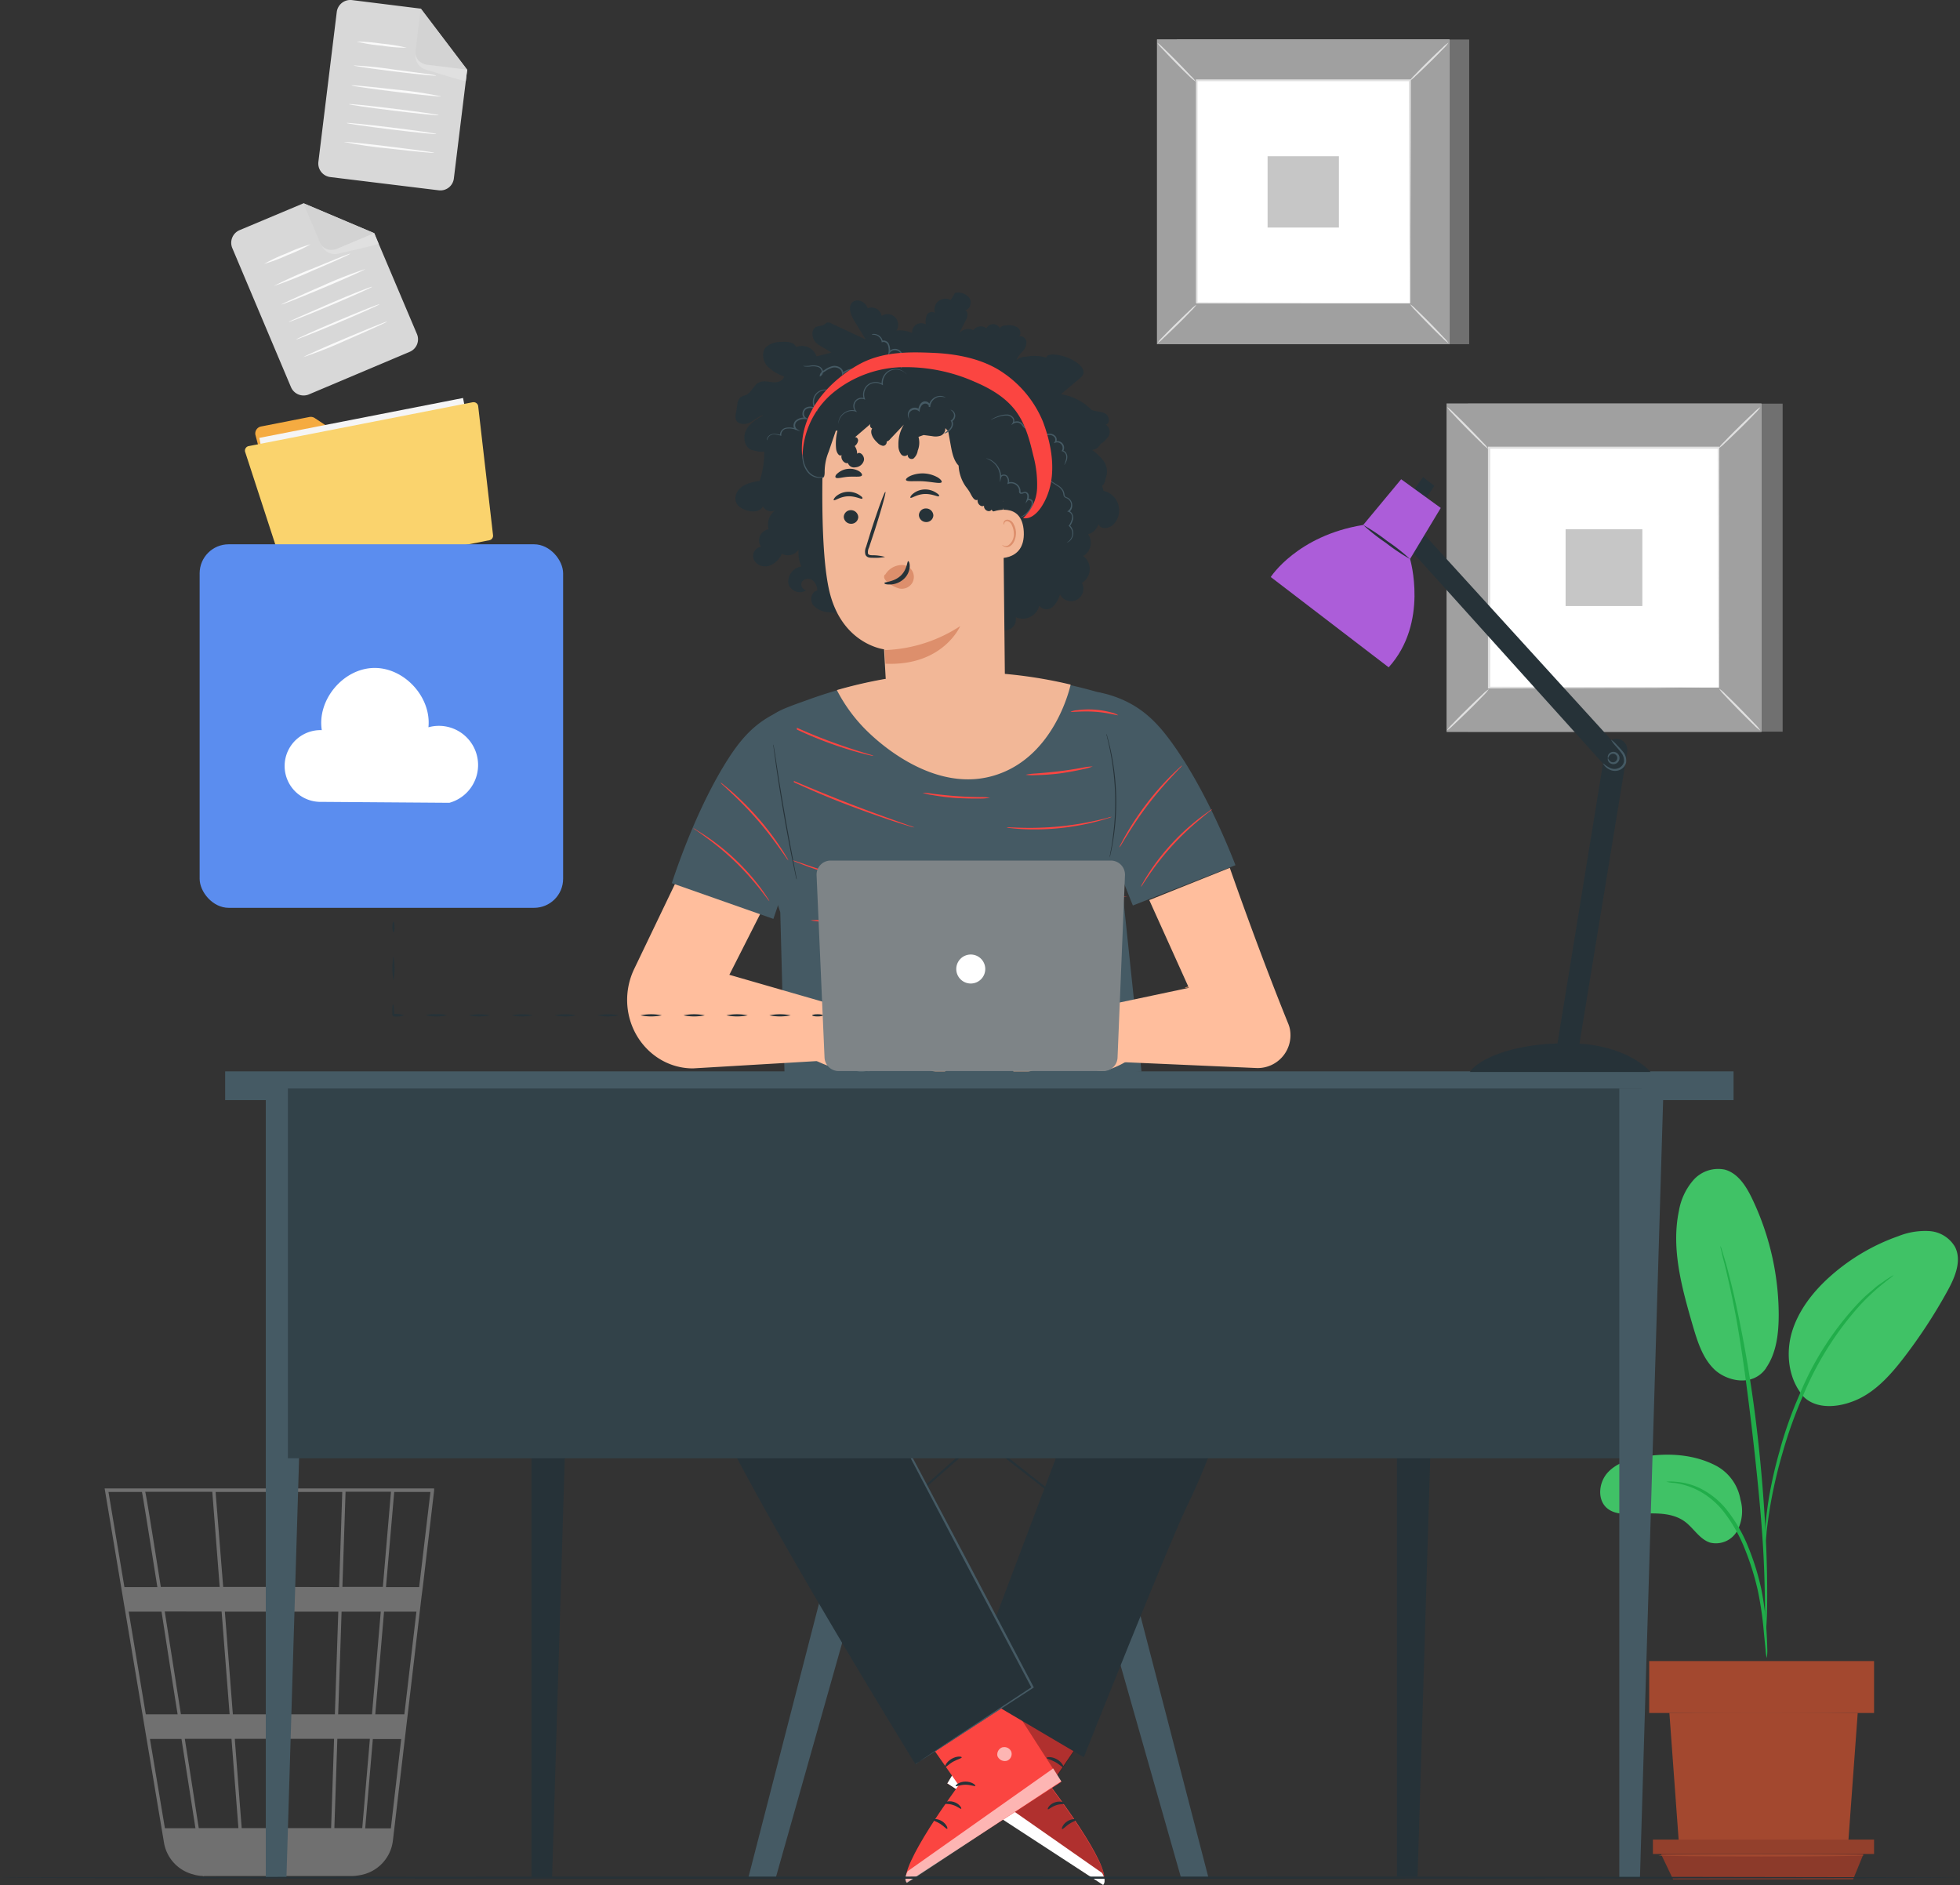 <svg xmlns="http://www.w3.org/2000/svg" id="Layer_1" data-name="Layer 1" viewBox="0 0 458.4 440.8"><rect x="0" y="0" width="458.4" height="440.8" fill="#333333" stroke="none"/><defs><style>.cls-1{fill:#eb996e;}.cls-2{fill:#455a64;}.cls-3{fill:#ff725e;}.cls-4{fill:#ffbe9d;}.cls-5{fill:#fb4541;}.cls-6{opacity:0.3;}.cls-7{fill:#263238;}.cls-8{fill:#f2b797;}.cls-9{fill:#dd8f6c;}.cls-10{fill:#707070;}.cls-11{fill:#a0a0a0;}.cls-12{fill:#e0e0e0;}.cls-13{fill:#fff;}.cls-14{fill:#c6c6c6;}.cls-15{fill:#40c266;}.cls-16{fill:#21ad4a;}.cls-17{fill:#a3482f;}.cls-18{fill:#93402c;}.cls-19{fill:#8c3a2a;}.cls-20{fill:#d8d8d8;}.cls-21{fill:#d3d3d3;}.cls-22{fill:#fafafa;}.cls-23{opacity:0.3;}.cls-24{opacity:0.6;}.cls-25{fill:#324249;}.cls-26{fill:#7e8487;}.cls-27{fill:#ac5dd9;}.cls-28{fill:#f5ab41;}.cls-29{fill:#f5f5f5;}.cls-30{fill:#fad36d;}.cls-31{fill:#5b8def;}</style></defs><path class="cls-1" d="M191.39,265c0,.09-1-.08-2.71-.07a21.22,21.22,0,0,0-6.36,1.13,19.11,19.11,0,0,0-5.7,3c-1.3,1-1.92,1.86-2,1.81s.11-.25.38-.64a9.47,9.47,0,0,1,1.38-1.45,17.27,17.27,0,0,1,5.76-3.24,18.35,18.35,0,0,1,6.53-1,12.13,12.13,0,0,1,2,.23A2.23,2.23,0,0,1,191.39,265Z" transform="translate(-20.8 -36.12)"></path><path class="cls-1" d="M315.12,271c-.05.07-.86-.57-2.28-1.37a21.29,21.29,0,0,0-12.27-2.78c-1.64.12-2.64.35-2.66.26a2.06,2.06,0,0,1,.68-.25,14.45,14.45,0,0,1,1.94-.38,18.9,18.9,0,0,1,12.5,2.83,13,13,0,0,1,1.59,1.17C315,270.83,315.15,271,315.12,271Z" transform="translate(-20.8 -36.12)"></path><path class="cls-2" d="M284.48,200.28a26,26,0,0,0-6.92-2.31q2,19.75,4.06,39.5,2.06,5.21,4.13,10.4l24-9.43c-1.63-4.19-7.15-17.89-14.79-28.51C292.13,206,289.12,202.62,284.48,200.28Z" transform="translate(-20.8 -36.12)"></path><path class="cls-3" d="M285.88,270.34a6.34,6.34,0,0,1-.75.07l-2.17.14c-1.88.11-4.6.2-8,.26s-7.38,0-11.83-.08-9.35-.39-14.45-.85-10-1-14.4-1.61-8.37-1.26-11.68-1.88-5.95-1.17-7.81-1.59l-2.12-.49a4.61,4.61,0,0,1-.73-.19,3.88,3.88,0,0,1,.75.11l2.13.4c1.85.38,4.52.85,7.83,1.45s7.27,1.19,11.68,1.79,9.27,1.13,14.38,1.57,10,.68,14.46.84,8.45.21,11.81.18,6.09-.06,8-.12l2.16,0A4.6,4.6,0,0,1,285.88,270.34Z" transform="translate(-20.8 -36.12)"></path><path class="cls-2" d="M229.32,194.71a105.16,105.16,0,0,0-19.12,4.89c-4.56,1.63-6.84,2.45-8.22,3.42-11.11,7.78-.43,41.11,1.31,46.43l1.08,41,83.4-3.74q-4.65-44.24-9.31-88.47a115,115,0,0,0-23.54-4.38A110.83,110.83,0,0,0,229.32,194.71Z" transform="translate(-20.8 -36.12)"></path><path class="cls-4" d="M179.65,240.77l-10.56,22a16.78,16.78,0,0,0-1.6,7.93c.4,8.55,7.17,15.26,15.37,15.26L213,284.18l1.52-13.44-23.14-6.67,8.69-17.13Z" transform="translate(-20.8 -36.12)"></path><path class="cls-4" d="M207.61,270.74h6.92s15.61-4.79,18.83-4.33c2.89.41,13.48,6.39,15.56,7.57a1.32,1.32,0,0,1,.5.55h0a1.86,1.86,0,0,1-1.27,2.46l-.22.07.09.27a2.61,2.61,0,0,1,.17,1.07,1.46,1.46,0,0,1-1.63,1.2,1.57,1.57,0,0,1-1.21-.64l.4.61a1.29,1.29,0,0,1,.22.81v.54a1.52,1.52,0,0,1-1.17,1.32h0a1.94,1.94,0,0,1-1.82-.4c-1.35-1.25-4.24-3.78-6.21-4.06a57.09,57.09,0,0,0-6.4-.27,2.18,2.18,0,0,0-2,1.18h0c1.17.07,9.27,3.67,12.15,5a2.62,2.62,0,0,1,1.66,2c.11.76-.34,1.57-2.12,1.21a89.84,89.84,0,0,1-10.68-3.44s-3.52-.86-5.86.52c-3.23,1.93-4.69,2.64-7.49,1.86a26.07,26.07,0,0,1-4.8-1.9l-5.47-.46S200.55,272.43,207.61,270.74Z" transform="translate(-20.8 -36.12)"></path><path class="cls-4" d="M287.27,271.13h-5.9s-13.32-4.78-16.06-4.32c-2.47.4-11.5,6.37-13.27,7.55a1.09,1.09,0,0,0-.43.54h0a1.93,1.93,0,0,0,1.08,2.45l.19.08-.09.26a3.3,3.3,0,0,0-.13,1.08,1.28,1.28,0,0,0,1.39,1.19,1.32,1.32,0,0,0,1-.63l-.34.59a1.45,1.45,0,0,0-.19.81v.54a1.49,1.49,0,0,0,1,1.33h0a1.48,1.48,0,0,0,1.55-.41c1.15-1.25,3.62-3.76,5.29-4a38.4,38.4,0,0,1,5.47-.27,1.87,1.87,0,0,1,1.72,1.18h0c-1,.07-7.91,3.66-10.36,5a2.58,2.58,0,0,0-1.43,2c-.09.76.3,1.56,1.82,1.21a67.05,67.05,0,0,0,9.11-3.43s3-.87,5,.51c2.76,1.94,4,2.64,6.38,1.86a20.41,20.41,0,0,0,4.11-1.89l4.66-.47S293.29,272.81,287.27,271.13Z" transform="translate(-20.8 -36.12)"></path><path class="cls-4" d="M308.42,239.06s6.59,19,13.7,36.51a7.34,7.34,0,0,1,.34,1.1,7.68,7.68,0,0,1-7.65,9.21l-41.54-1.83V272.54l25.58-5.42-9.26-20.52Z" transform="translate(-20.8 -36.12)"></path><path class="cls-5" d="M225.12,212.89a5.56,5.56,0,0,1-1-.18c-.64-.14-1.55-.37-2.67-.68a87.31,87.31,0,0,1-8.63-2.88,89.47,89.47,0,0,1-8.3-3.73c-1-.54-1.85-1-2.41-1.33a4.38,4.38,0,0,1-.85-.54,4,4,0,0,1,.93.4l2.48,1.19c2.1,1,5,2.31,8.32,3.6s6.33,2.3,8.55,3l2.63.81A3.55,3.55,0,0,1,225.12,212.89Z" transform="translate(-20.8 -36.12)"></path><path class="cls-5" d="M234.66,229.61a5.82,5.82,0,0,1-1.29-.33q-1.27-.36-3.45-1.08c-2.9-.95-6.89-2.34-11.23-4s-8.23-3.35-11-4.61c-1.4-.62-2.55-1.15-3.29-1.53a9.38,9.38,0,0,1-1.17-.62,6.88,6.88,0,0,1,1.24.47l3.34,1.4c2.81,1.18,6.7,2.8,11,4.48s8.3,3.12,11.17,4.15l3.4,1.21A7.8,7.8,0,0,1,234.66,229.61Z" transform="translate(-20.8 -36.12)"></path><path class="cls-5" d="M280.8,227.12a3.43,3.43,0,0,1-.92.35c-.59.21-1.47.47-2.55.75A58.1,58.1,0,0,1,259.86,230c-1.13-.07-2-.15-2.66-.23a5.17,5.17,0,0,1-1-.16,3.16,3.16,0,0,1,1,0c.63,0,1.54.06,2.67.08a71.47,71.47,0,0,0,17.37-1.7c1.09-.24,2-.45,2.55-.61A4.25,4.25,0,0,1,280.8,227.12Z" transform="translate(-20.8 -36.12)"></path><path class="cls-5" d="M276.35,215.35a11.39,11.39,0,0,1-2.23.64c-1.4.32-3.35.69-5.52,1a56,56,0,0,1-5.6.4,11.37,11.37,0,0,1-2.33-.09A13.91,13.91,0,0,1,263,217c1.42-.11,3.4-.27,5.55-.53s4.11-.59,5.52-.85A12.61,12.61,0,0,1,276.35,215.35Z" transform="translate(-20.8 -36.12)"></path><path class="cls-5" d="M297.27,215.1a3.33,3.33,0,0,1-.62.73l-1.78,1.89c-1.5,1.61-3.51,3.87-5.54,6.52s-3.68,5.19-4.84,7.06c-.54.85-1,1.6-1.36,2.21a3.86,3.86,0,0,1-.55.79,3.81,3.81,0,0,1,.4-.84c.27-.56.69-1.35,1.24-2.3A67.89,67.89,0,0,1,289,224a65.7,65.7,0,0,1,5.66-6.47c.78-.77,1.43-1.39,1.89-1.8A4,4,0,0,1,297.27,215.1Z" transform="translate(-20.8 -36.12)"></path><path class="cls-5" d="M304.32,225.33a4.16,4.16,0,0,1-.75.64c-.49.38-1.21.95-2.07,1.7a62.55,62.55,0,0,0-11.82,12.85c-.64.92-1.14,1.7-1.49,2.21a4.4,4.4,0,0,1-.57.79,4.48,4.48,0,0,1,.42-.85c.3-.55.77-1.34,1.38-2.29a52.09,52.09,0,0,1,11.9-12.92c.9-.69,1.64-1.22,2.16-1.57A4.24,4.24,0,0,1,304.32,225.33Z" transform="translate(-20.8 -36.12)"></path><path class="cls-5" d="M284.44,245.69a.54.54,0,0,1-.21.05l-.59.11-2.29.34c-1,.16-2.22.32-3.64.46s-3,.35-4.84.46l-2.82.2c-1,.07-2,.1-3.06.14-2.12.12-4.38.11-6.8.13-4.76-.05-10-.3-15.47-.85a151.19,151.19,0,0,1-15.3-2.43c-2.33-.52-4.54-1-6.58-1.54-1-.28-2-.51-3-.78l-2.71-.8c-1.7-.49-3.28-1-4.63-1.47s-2.55-.85-3.46-1.22l-2.17-.85-.56-.22a.66.66,0,0,1-.19-.09.5.5,0,0,1,.21,0l.58.17,2.18.75c.95.33,2.12.73,3.49,1.15s2.9.94,4.63,1.41l2.72.76c.95.26,1.94.49,3,.75,2.05.55,4.25,1,6.58,1.51,4.65.93,9.82,1.78,15.31,2.38s10.68.85,15.42.9c2.38,0,4.64,0,6.75-.08C268,247,269.06,247,270,247l2.81-.18c1.79-.09,3.4-.27,4.84-.39s2.64-.27,3.64-.39l2.3-.27.6-.05Z" transform="translate(-20.8 -36.12)"></path><path class="cls-5" d="M254.92,255.89a25.92,25.92,0,0,1-3.17-.28c-1.94-.2-4.64-.43-7.65-.56s-5.69-.11-7.65-.07a27.94,27.94,0,0,1-3.17,0,4.09,4.09,0,0,1,.85-.15c.54-.06,1.33-.13,2.32-.18a75.08,75.08,0,0,1,7.65-.06c3,.13,5.7.41,7.65.69,1,.15,1.76.27,2.3.38A3.72,3.72,0,0,1,254.92,255.89Z" transform="translate(-20.8 -36.12)"></path><path class="cls-5" d="M219.14,252.85c0,.12-1.94-.4-4.33-.84s-4.35-.56-4.35-.7a19,19,0,0,1,8.68,1.54Z" transform="translate(-20.8 -36.12)"></path><path class="cls-3" d="M203.9,239.26a4.52,4.52,0,0,1-.73-.65c-.45-.44-1.09-1.1-1.86-1.92-1.55-1.64-3.63-4-5.82-6.63s-4.06-5.14-5.38-7c-.65-.92-1.17-1.7-1.52-2.2a4,4,0,0,1-.5-.85,3.85,3.85,0,0,1,.64.75l1.64,2.11c1.36,1.78,3.29,4.24,5.46,6.88s4.25,5,5.71,6.71l1.72,2A4.76,4.76,0,0,1,203.9,239.26Z" transform="translate(-20.8 -36.12)"></path><path class="cls-3" d="M200.71,218.38a22.49,22.49,0,0,1-3.29-2.87,22,22,0,0,1-3-3.19,21.43,21.43,0,0,1,3.3,2.87A20.49,20.49,0,0,1,200.71,218.38Z" transform="translate(-20.8 -36.12)"></path><g class="cls-6"><path d="M230.6,255.12a6.42,6.42,0,0,0-2.23,0c-4.78.4-9.35-2.66-12-6.69a14.53,14.53,0,0,0,13,9.69,3.9,3.9,0,0,0,1.59-.21,1.52,1.52,0,0,0,1-1.18A1.65,1.65,0,0,0,230.6,255.12Z" transform="translate(-20.8 -36.12)"></path></g><g class="cls-6"><path d="M257.4,252.85c2.37,3,5.38,5.72,9.07,6.78s8.13.17,10.46-2.88a1.16,1.16,0,0,0,.3-1.08c-.24-.53-1-.44-1.59-.27a22.44,22.44,0,0,1-18-2.47" transform="translate(-20.8 -36.12)"></path></g><path class="cls-2" d="M200.86,203.62a24.8,24.8,0,0,1,6.62-2.59q-1.12,19.72-2.23,39.46L201.68,251l-23.76-8.36c1.4-4.24,6.17-18.1,13.14-29C193.67,209.58,196.45,206.14,200.86,203.62Z" transform="translate(-20.8 -36.12)"></path><path class="cls-7" d="M201.69,210.14c0,.11.05.21.07.32a6.2,6.2,0,0,0,.14.93c.14.85.32,2,.52,3.4.44,2.88,1.07,6.86,1.83,11.24s1.5,8.35,2.05,11.21c.26,1.38.48,2.55.65,3.39.06.36.12.67.17.93,0,.11,0,.21,0,.32a.85.85,0,0,0-.09-.31c-.08-.21-.12-.57-.2-.92-.18-.85-.42-2-.71-3.39-.58-2.86-1.33-6.79-2.09-11.2s-1.37-8.37-1.78-11.26c-.18-1.39-.35-2.55-.46-3.4q-.08-.54-.12-.93C201.7,210.2,201.69,210.14,201.69,210.14Z" transform="translate(-20.8 -36.12)"></path><path class="cls-5" d="M189.3,219.1a3.65,3.65,0,0,0,.67.69l1.89,1.77c1.6,1.51,3.76,3.64,5.95,6.15s4,4.95,5.28,6.74c.59.82,1.1,1.54,1.5,2.12a4.83,4.83,0,0,0,.59.76,3.6,3.6,0,0,0-.44-.82c-.31-.54-.78-1.3-1.39-2.21a63.92,63.92,0,0,0-5.21-6.84,65.93,65.93,0,0,0-6.06-6.11c-.83-.72-1.51-1.29-2-1.67A4.05,4.05,0,0,0,189.3,219.1Z" transform="translate(-20.8 -36.12)"></path><path class="cls-5" d="M182.92,229.75a4.22,4.22,0,0,0,.79.6c.52.35,1.27.87,2.17,1.56a63.23,63.23,0,0,1,6.73,5.6A64.48,64.48,0,0,1,198.5,244c.7.87,1.25,1.62,1.63,2.11a4.41,4.41,0,0,0,.62.75,4.19,4.19,0,0,0-.48-.82c-.33-.53-.85-1.29-1.52-2.2A52,52,0,0,0,186,231.69c-.93-.63-1.7-1.11-2.25-1.42A4.26,4.26,0,0,0,182.92,229.75Z" transform="translate(-20.8 -36.12)"></path><path class="cls-5" d="M252.33,222.65a11.28,11.28,0,0,1-2.31.21c-1.44,0-3.42,0-5.61-.13a53.29,53.29,0,0,1-5.57-.69,11.19,11.19,0,0,1-2.27-.54,15.07,15.07,0,0,1,2.32.23c1.42.17,3.38.4,5.54.56s4.16.22,5.58.23A13.83,13.83,0,0,1,252.33,222.65Z" transform="translate(-20.8 -36.12)"></path><path class="cls-8" d="M216.54,197.52a37.27,37.27,0,0,0,7.12,9.62c1.92,1.85,15.77,15.29,30.66,10,13-4.59,16.6-19.69,16.88-20.93a107.3,107.3,0,0,0-54.66,1.28Z" transform="translate(-20.8 -36.12)"></path><path class="cls-7" d="M277.94,150.07a2,2,0,0,0,1.22-2.61,2,2,0,0,0-.56-.83c1-.63.62-2.25-.24-3.06s-2.05-1.28-2.74-2.25a2.43,2.43,0,0,0,2.76-2,1.49,1.49,0,0,0,0-.21,2,2,0,0,0,1-3.71c1.11-.15.91-2-.05-2.55s-2.18-.44-3.21-.86a13,13,0,0,0-7.18-3.69l4.34-3.66a2.62,2.62,0,0,0,.86-1c.34-.93-.42-1.88-1.2-2.49a10.62,10.62,0,0,0-5.78-2.14c-.66,0-1.51.08-1.66.75a9.51,9.51,0,0,0-4.62-.25,3.67,3.67,0,0,0-2.41.88,7.2,7.2,0,0,1,1.51-2.12,3.14,3.14,0,0,0,.87-2.33c-.14-.84-1.23-1.55-1.92-1,.82-.43.6-1.74-.13-2.25a4.06,4.06,0,0,0-2.58-.48c-.62,0-1.41.17-1.54.77a1.75,1.75,0,0,0-3.18-.08,2.15,2.15,0,0,0-3,.34l-.06.08a2.78,2.78,0,0,0-3.69,1.32,2.67,2.67,0,0,0-.14.36l2.18-4.18c.42-.79.41-2.23-.47-2.09,1.28-.07,1.9-1.81,1.22-2.91a3.32,3.32,0,0,0-3.39-1.19l-1,1.66a2.55,2.55,0,0,0-3.68,3,1.31,1.31,0,0,0-1.81.35,1,1,0,0,0-.08.14,3.77,3.77,0,0,0-.24,2.2,2.15,2.15,0,0,0-3.23,2,6.86,6.86,0,0,0-3.68-.55A2.47,2.47,0,0,0,227,110a2.43,2.43,0,0,0-2.88-1.91,1.73,1.73,0,0,0-.37.11c-.48-1.46-2.47-2.42-3.59-1.39s-.39,3,.43,4.32l2.68,4.38-8.13-3.8a1.39,1.39,0,0,0-.8-.18c-.37.06-.63.43-1,.62s-1,.17-1.54.36c-1.37.51-1.22,2.62-.21,3.67s2.5,1.49,3.63,2.41l-3.46.86a3.6,3.6,0,0,0-4.57-2.24l-.19.07c-.55-1.26-2.3-1.32-3.67-1.2a5.1,5.1,0,0,0-3.4,1.23c-1.06,1.18-.74,3.13.24,4.34a10.08,10.08,0,0,0,4,2.5c-.17,1.06-1.51,1.46-2.59,1.36s-2.2-.45-3.18,0c-1.34.6-1.82,2.4-3.16,3a5.42,5.42,0,0,0-1.23.48,2.56,2.56,0,0,0-.75,1.68l-.38,2.3a2.79,2.79,0,0,0,0,1.15c.31,1.22,2.06,1.39,3.2.85s2.08-1.53,3.3-1.77c-1.6.94-3.3,1.89-4.11,3.56s-.32,4.09,1.45,4.62,3.42-1.09,4.63-2.52,3-3,4.68-2.29" transform="translate(-20.8 -36.12)"></path><path class="cls-7" d="M275.35,149.13a2.25,2.25,0,0,1,3.51,1.76,4.69,4.69,0,0,1,3.57,5.6,4.6,4.6,0,0,1-1.36,2.4c-1,.91-3,1.09-3.33-.24a3.65,3.65,0,0,1-2.46,2.4,3.55,3.55,0,0,1-.88,4.93l-.26.16a3.79,3.79,0,0,1-.31,6.29,2.89,2.89,0,1,1-5.13,2.66,6.08,6.08,0,0,1-1.77,3,2.12,2.12,0,0,1-3.07-.34,4,4,0,0,1-4.79,2.94,3.61,3.61,0,0,1-.72-.25,2.57,2.57,0,0,1-5,1.18l-6.57.88a23.9,23.9,0,0,1-4.39.31,12,12,0,0,1-5.33-1.6,3.9,3.9,0,0,0-1.65-.7,4.12,4.12,0,0,0-2,.59,10.73,10.73,0,0,1-10.44-.94,5.24,5.24,0,0,0-1.48-.87,4.72,4.72,0,0,0-2,0,19.84,19.84,0,0,1-4.87,0,5.13,5.13,0,0,1-3.68-1.73c-.81-1.14-.34-3.15,1-3.33a3,3,0,0,0-1.09-2.39,1.8,1.8,0,0,0-2.44.25,1.31,1.31,0,0,0,.89,2c-1.34,1.24-3.86.13-4.14-1.66a3.6,3.6,0,0,1,3.07-3.83,8.27,8.27,0,0,1-.66-4,2.94,2.94,0,0,1-3.92,1,5,5,0,0,1-2.93,2.81,3,3,0,0,1-3.58-1.34,2.19,2.19,0,0,1,1.66-3.09,2.62,2.62,0,0,1,.67-3.65,2.58,2.58,0,0,1,1.1-.44,4.09,4.09,0,0,1,1.85-4.64,2.14,2.14,0,0,1-3-.42,2,2,0,0,1-.2-.31c-.65,1.44-2.73,1.41-4.21.81-1.14-.46-2.28-1.2-2.21-2.83a3.26,3.26,0,0,1,.9-2c1.24-1.31,3-1.63,4.77-1.93a21.09,21.09,0,0,0,1.07-6.87,4.09,4.09,0,0,1-4.58-2.69l9.23-6.48s22-4.65,22.73-4.69S275.45,149,275.45,149c1.13,1.06,3.19.43,3.91-.95a4.3,4.3,0,0,0-.63-4.37,12.52,12.52,0,0,0-3.57-3c1.48-.19,3-.41,4.08-1.55a2.39,2.39,0,0,0,.5-2.59c-.61-1.24-2.08-1.07-3.06-1.74a5.08,5.08,0,0,1-1.32-1.63" transform="translate(-20.8 -36.12)"></path><path class="cls-8" d="M250.94,135.13l-25-5c-7.93-.4-12.69,9.53-12.79,17.47-.12,8.82.09,19.58,1.47,26.09,2.75,13.09,12.94,14.27,12.94,14.27s.11,1.91.38,6.71l.42,2.72,27.48-1.07-.58-56.69A4.65,4.65,0,0,0,250.94,135.13Z" transform="translate(-20.8 -36.12)"></path><path class="cls-9" d="M227.72,188.14a34.33,34.33,0,0,0,17.65-5.61s-4,9.37-17.47,8.8Z" transform="translate(-20.8 -36.12)"></path><path class="cls-7" d="M218.14,157a1.7,1.7,0,0,0,1.72,1.6,1.63,1.63,0,0,0,1.67-1.57v0a1.71,1.71,0,0,0-1.72-1.61,1.64,1.64,0,0,0-1.67,1.58Z" transform="translate(-20.8 -36.12)"></path><path class="cls-7" d="M215.79,153.08c.23.21,1.46-.81,3.28-.9s3.2.77,3.39.54-.14-.5-.74-.89a4.7,4.7,0,0,0-2.73-.7,4.5,4.5,0,0,0-2.6,1C215.88,152.57,215.71,153,215.79,153.08Z" transform="translate(-20.8 -36.12)"></path><path class="cls-7" d="M235.71,156.59a1.7,1.7,0,0,0,1.71,1.61,1.63,1.63,0,0,0,1.67-1.57v0a1.7,1.7,0,0,0-1.71-1.61,1.62,1.62,0,0,0-1.67,1.58Z" transform="translate(-20.8 -36.12)"></path><path class="cls-7" d="M233.73,152.52c.22.21,1.46-.8,3.28-.88s3.2.75,3.38.52-.13-.49-.74-.88a4.7,4.7,0,0,0-2.73-.7,4.5,4.5,0,0,0-2.59,1C233.8,152,233.64,152.43,233.73,152.52Z" transform="translate(-20.8 -36.12)"></path><path class="cls-7" d="M227.8,166.36a11.15,11.15,0,0,0-3-.4c-.47,0-.92-.09-1-.4a2.39,2.39,0,0,1,.24-1.39c.38-1.15.78-2.36,1.2-3.61,1.66-5.14,2.84-9.35,2.63-9.42s-1.72,4.05-3.38,9.19L223.36,164a2.72,2.72,0,0,0-.15,1.84,1.18,1.18,0,0,0,.8.64,3.06,3.06,0,0,0,.8.07A12.5,12.5,0,0,0,227.8,166.36Z" transform="translate(-20.8 -36.12)"></path><path class="cls-9" d="M227.85,170.47a4.6,4.6,0,0,1,3.67-2.22,2.77,2.77,0,0,1,3,2.59,2.75,2.75,0,0,1-.39,1.63,2.87,2.87,0,0,1-3,1.27,6.91,6.91,0,0,1-2.8-1.55,1.9,1.9,0,0,1-.62-.67,1,1,0,0,1,0-1" transform="translate(-20.8 -36.12)"></path><path class="cls-7" d="M233.21,167.34c-.29,0-.2,2-1.82,3.46s-3.74,1.38-3.74,1.65.49.37,1.39.35a4.91,4.91,0,0,0,3.12-1.27,4.23,4.23,0,0,0,1.4-2.89C233.6,167.81,233.35,167.33,233.21,167.34Z" transform="translate(-20.8 -36.12)"></path><path class="cls-7" d="M232.69,148.36c.21.5,2,.17,4.17.32s3.9.63,4.17.19c.11-.22-.21-.67-.92-1.11a7.22,7.22,0,0,0-6.34-.38C233,147.73,232.6,148.14,232.69,148.36Z" transform="translate(-20.8 -36.12)"></path><path class="cls-7" d="M216.23,147.77c.34.4,1.57-.09,3.08-.17s2.8.14,3.07-.3c.12-.22-.1-.63-.68-1a4.25,4.25,0,0,0-2.54-.54,4.21,4.21,0,0,0-2.41,1C216.23,147.14,216.08,147.58,216.23,147.77Z" transform="translate(-20.8 -36.12)"></path><path class="cls-7" d="M255.39,153.19a2.2,2.2,0,0,1-.48,2.58,1.52,1.52,0,0,1-2.13-.36l-.07-.11c-.53.8-1.9.1-1.76-.93-.69.44-1.68-.46-1.5-1.38-.83.38-1.38-.93-1.87-1.81a14.81,14.81,0,0,0-.93-1.31A9.33,9.33,0,0,1,245,145c-1.15-1.16-1.53-3-1.85-4.79l-.59-3.25-.67-.73a1.78,1.78,0,0,1-1.08,1.77,3.84,3.84,0,0,1-2,.11l-2-.26-1.2.43a5,5,0,0,1-.17,3.21,3.05,3.05,0,0,1-1,1.86.94.94,0,0,1-1.25-.39,1,1,0,0,1-.1-.53,1,1,0,0,1-1.47,0,1.15,1.15,0,0,1-.14-.17,3.37,3.37,0,0,1-.56-2,8.62,8.62,0,0,1,1.28-4.85l-3.22,3.4a1.53,1.53,0,0,1-.81.56.89.89,0,0,1-.72,1l-.18,0a2.37,2.37,0,0,1-1.31-.78c-.9-.8-1.83-2.25-1.18-3.28a.73.73,0,0,1-.45-.93l.06-.13-3.69,3.17c.38-.24.87.33.78.81a2,2,0,0,1-.78,1.2,3,3,0,0,1,.56,1.81c.65-.67,1.73.43,1.61,1.44a2.18,2.18,0,0,1-2,1.72,1.52,1.52,0,0,1-1.76-1c-.84.22-1.75-.89-1.48-1.87-.58.45-1.2-.62-1.28-1.45a12,12,0,0,1,.4-4.54c0,.22-.19.41-.35.3a.32.32,0,0,1,0-.46l.06-.06-1.86,5.46a12.39,12.39,0,0,0-.93,4.49c0,.64,0,1.51-.52,1.6a.92.92,0,0,1-.43-.08A7.93,7.93,0,0,1,209,144a5.72,5.72,0,0,1-.65-1.83c-.2-1.36.29-2.7.31-4.08a10.82,10.82,0,0,1,0-1.8,5.49,5.49,0,0,1,1.26-2.44c1.94-2.54,4-5.16,6.72-6.34,1.67-.7,3.49-.79,5.17-1.47a30.62,30.62,0,0,0,3-1.6c4.13-2.23,8.74-2.75,13.29-2.64a21.43,21.43,0,0,1,7.52,1.28,26,26,0,0,1,7.29,4.94,39.75,39.75,0,0,1,8.84,10.57,19.34,19.34,0,0,1,2.6,10.77c-.33,3.77-2.43,7.4-5.49,8.35l-1.31-1.33" transform="translate(-20.8 -36.12)"></path><path class="cls-8" d="M252.68,155.88c.17-.1,7.2-2.78,7.56,4.59s-7.12,6.19-7.14,6S252.68,155.88,252.68,155.88Z" transform="translate(-20.8 -36.12)"></path><path class="cls-9" d="M255.22,163.55a2,2,0,0,0,.35.18,1.23,1.23,0,0,0,1-.06,3.15,3.15,0,0,0,1.33-2.91,4.11,4.11,0,0,0-.45-1.82,1.49,1.49,0,0,0-1-.94.65.65,0,0,0-.74.39c-.08.21,0,.35-.07.37s-.16-.12-.12-.43a.81.81,0,0,1,.27-.47,1,1,0,0,1,.69-.22,1.78,1.78,0,0,1,1.4,1.08,4.25,4.25,0,0,1,.54,2c0,1.48-.68,2.91-1.71,3.27a1.33,1.33,0,0,1-1.18-.14C255.24,163.73,255.19,163.57,255.22,163.55Z" transform="translate(-20.8 -36.12)"></path><path class="cls-2" d="M200.28,139.09a1.29,1.29,0,0,1,.39-.93,1.59,1.59,0,0,1,1.07-.46,4.8,4.8,0,0,1,1.59.28l.19.06v-.19a1.44,1.44,0,0,1,1.08-1.46,4.24,4.24,0,0,1,2.36.24L208,137l-.89-.6a1.17,1.17,0,0,1,0-1.66.08.08,0,0,1,0,0,2.58,2.58,0,0,1,2-.6h.1l.65,0-.56-.33a1.27,1.27,0,0,1-.22-1.76,1.36,1.36,0,0,1,.24-.24,1.88,1.88,0,0,1,2.13.09l.71.49-.49-.71a2.83,2.83,0,0,1-.17-2.89,2.66,2.66,0,0,1,1.89-1.36,2.86,2.86,0,0,1,1.56.11,4.93,4.93,0,0,0,.53.22.52.52,0,0,0-.11-.1,2.82,2.82,0,0,0-.38-.21,3.08,3.08,0,0,0-1.64-.21,2.85,2.85,0,0,0-2.07,1.42,3.12,3.12,0,0,0,.13,3.2l.21-.22a2.22,2.22,0,0,0-2.5-.1,1.66,1.66,0,0,0-.64,1.25,1.39,1.39,0,0,0,.64,1.3l.1-.3h-.12a3,3,0,0,0-2.27.72,1.7,1.7,0,0,0-.44,1.11,1.25,1.25,0,0,0,.51,1.07l.13-.28a4.27,4.27,0,0,0-2.57-.22,1.72,1.72,0,0,0-1.23,1.78l.15-.14a4.74,4.74,0,0,0-1.72-.23,1.66,1.66,0,0,0-1.15.55,1.07,1.07,0,0,0-.32.74A.48.48,0,0,0,200.28,139.09Z" transform="translate(-20.8 -36.12)"></path><path class="cls-2" d="M208.62,121.68a1,1,0,0,0,.44.14,5.57,5.57,0,0,0,1.29,0,3.83,3.83,0,0,1,1.87.16,1.22,1.22,0,0,1,.7.77.86.86,0,0,1-.29,1l.24.15c0-.43.56-.73,1-1a5.3,5.3,0,0,1,1.5-.76,2,2,0,0,1,1.6.15,1.33,1.33,0,0,1,.75,1.19l0,.41.29-.29a3.71,3.71,0,0,1,2.12-1,4.18,4.18,0,0,1,1.86.17,5.26,5.26,0,0,1,1.51.82,1.43,1.43,0,0,0-.3-.35,3.8,3.8,0,0,0-1.11-.66,4.39,4.39,0,0,0-2-.24,4,4,0,0,0-2.3,1l.27.13a1.65,1.65,0,0,0-.94-1.49,2.32,2.32,0,0,0-1.84-.19,5.64,5.64,0,0,0-1.61.8q-.36.24-.69.51a1.25,1.25,0,0,0-.45.77v.32l.27-.17a1.16,1.16,0,0,0,.4-1.34,1.46,1.46,0,0,0-.91-.92,3.88,3.88,0,0,0-2-.13,7.55,7.55,0,0,1-1.26.07A3.05,3.05,0,0,1,208.62,121.68Z" transform="translate(-20.8 -36.12)"></path><path class="cls-2" d="M224.67,114.39a3.1,3.1,0,0,1,.86.07,2,2,0,0,1,.88.48A1.83,1.83,0,0,1,227,116v.19l.16-.07a1.08,1.08,0,0,1,1.25.61,3.36,3.36,0,0,1,.18,1.83l-.07.65.38-.56.05-.08a1.42,1.42,0,0,1,1.11-.54,1.6,1.6,0,0,1,1.12.41,2.56,2.56,0,0,1,.78,1.92,4.73,4.73,0,0,1-.29,1.45,2.55,2.55,0,0,0-.18.53,2.15,2.15,0,0,0,.3-.47,4.13,4.13,0,0,0,.4-1.5,2.72,2.72,0,0,0-.8-2.16,1.85,1.85,0,0,0-2.62.06l-.08.09-.08.12.31.09a3.6,3.6,0,0,0-.22-2,1.36,1.36,0,0,0-1.64-.76l.19.11a2,2,0,0,0-.72-1.22,2.18,2.18,0,0,0-1-.46,1.78,1.78,0,0,0-.69,0C224.77,114.34,224.67,114.37,224.67,114.39Z" transform="translate(-20.8 -36.12)"></path><path class="cls-2" d="M269.7,144.87a1.23,1.23,0,0,0,.16-.22,6.24,6.24,0,0,0,.35-.68,2.52,2.52,0,0,0,.2-1.24,1.88,1.88,0,0,0-.3-.75,1.26,1.26,0,0,0-.76-.51l.08.17a1.54,1.54,0,0,0-.49-2.13,1.57,1.57,0,0,0-1.35-.15l.17.22a1.24,1.24,0,0,0-.13-1.47,1.87,1.87,0,0,0-1.46-.58,6,6,0,0,1-.74,0,.63.63,0,0,1-.48-.37,2.72,2.72,0,0,0-.47-.69,1.38,1.38,0,0,0-.81-.39,8.06,8.06,0,0,0-1.77.1,1.94,1.94,0,0,1-1.46-.33c-.17-.17-.3-.4-.49-.62a1.79,1.79,0,0,0-.7-.48,1.71,1.71,0,0,0-1.55.18l.2.19a1.33,1.33,0,0,0-.26-1.52,1.92,1.92,0,0,0-1.28-.55,6.13,6.13,0,0,0-2.16.4,7.37,7.37,0,0,0-1.27.6,1.42,1.42,0,0,0-.41.28,15.32,15.32,0,0,1,1.73-.71,5.94,5.94,0,0,1,2.09-.33,1.69,1.69,0,0,1,1.1.49,1,1,0,0,1,.21,1.19l-.32.55.53-.35a1.48,1.48,0,0,1,1.28-.13,1.35,1.35,0,0,1,.57.4,6.51,6.51,0,0,0,.51.64,1.8,1.8,0,0,0,.82.4,4,4,0,0,0,.85,0,8,8,0,0,1,1.7-.09,1.12,1.12,0,0,1,.63.29,2.66,2.66,0,0,1,.42.63,1,1,0,0,0,.73.53,5.32,5.32,0,0,0,.79,0,1.57,1.57,0,0,1,1.21.46,1,1,0,0,1,.12,1.11l-.24.35.41-.13a1.28,1.28,0,0,1,1.61.86,1.26,1.26,0,0,1-.11,1l-.08.15h.16a1.29,1.29,0,0,1,.91,1.07,2.25,2.25,0,0,1-.13,1.15C269.86,144.53,269.68,144.86,269.7,144.87Z" transform="translate(-20.8 -36.12)"></path><path class="cls-2" d="M270.29,163a.7.7,0,0,0,.32-.12,2.28,2.28,0,0,0,.72-.63,2.42,2.42,0,0,0,.48-1.44,2.54,2.54,0,0,0-.79-1.82v.17a4.5,4.5,0,0,0,.76-1.7,1.84,1.84,0,0,0-.14-1.06,1.37,1.37,0,0,0-.83-.8l0,.3a1.94,1.94,0,0,0,.75-1.79,2.06,2.06,0,0,0-.4-1.06,1.8,1.8,0,0,0-.89-.64c-.32-.13-.47-.26-.5-.59a2.72,2.72,0,0,0-.28-1,3.31,3.31,0,0,0-1.32-1.25c-.46-.3-.88-.58-1.3-.82a5.65,5.65,0,0,0-2.08-.85,3.11,3.11,0,0,0-.61,0H264a3,3,0,0,1,.8.1,6.1,6.1,0,0,1,2,.91l1.27.85a3.11,3.11,0,0,1,1.19,1.17,2.46,2.46,0,0,1,.24.84,1,1,0,0,0,.21.54,1.54,1.54,0,0,0,.49.3,1.69,1.69,0,0,1,1,2.17,1.64,1.64,0,0,1-.53.74l-.27.2.33.1a1.32,1.32,0,0,1,.77,1.57,4.25,4.25,0,0,1-.7,1.6l-.06.11.08.07a2.26,2.26,0,0,1,.37,3A2.89,2.89,0,0,1,270.29,163Z" transform="translate(-20.8 -36.12)"></path><path class="cls-2" d="M259.4,157.08a1.16,1.16,0,0,0,.44-.12,3.88,3.88,0,0,0,1.14-.68,4.29,4.29,0,0,0,1.24-1.62,1.81,1.81,0,0,0,.15-1.29.88.88,0,0,0-.54-.54.72.72,0,0,0-.85.18l.26.14a2.19,2.19,0,0,0,.16-1.29,1,1,0,0,0-.44-.61.9.9,0,0,0-.77-.06,1.55,1.55,0,0,1-.56.11c-.12,0-.16-.18-.16-.43a2.06,2.06,0,0,0-.64-1.38,2.23,2.23,0,0,0-2.3-.52l.22.19a1.91,1.91,0,0,0-.45-1.82,1.19,1.19,0,0,0-.91-.23.85.85,0,0,0-.71.59l.28,0a4.48,4.48,0,0,0-.7-2.39,4.64,4.64,0,0,0-1.33-1.39,3.47,3.47,0,0,0-1.11-.54,1.5,1.5,0,0,0-.42-.09,6.79,6.79,0,0,1,1.43.77,4.45,4.45,0,0,1,1.22,1.37,4.3,4.3,0,0,1,.62,2.26v1.21l.3-1.16c.1-.41.82-.51,1.14-.2a1.62,1.62,0,0,1,.34,1.52l-.07.29.29-.11a1.86,1.86,0,0,1,1.93.45,1.69,1.69,0,0,1,.54,1.15,1.35,1.35,0,0,0,0,.4.51.51,0,0,0,.33.34,1.52,1.52,0,0,0,.76-.11.54.54,0,0,1,.51,0,.65.65,0,0,1,.3.42,2,2,0,0,1-.13,1.11l-.27.87.52-.69c.21-.27.77,0,.87.27a1.52,1.52,0,0,1-.12,1.09,4.53,4.53,0,0,1-1.13,1.6A6.59,6.59,0,0,1,259.4,157.08Z" transform="translate(-20.8 -36.12)"></path><path class="cls-2" d="M241.58,137.52a2.7,2.7,0,0,0,1-.44,2.75,2.75,0,0,0,.8-.83,1.8,1.8,0,0,0,.25-1.46,2.07,2.07,0,0,0-.15-.34l-.07.23a1.56,1.56,0,0,0,.79-1.14,1.51,1.51,0,0,0-.27-1.07c-.4-.51-.83-.54-.82-.51a2.08,2.08,0,0,1,.63.63,1.29,1.29,0,0,1,.16.9,1.33,1.33,0,0,1-.62.89l-.15.09.09.15a.85.85,0,0,1,.11.26,1.58,1.58,0,0,1-.18,1.2,2.76,2.76,0,0,1-.73.79A5,5,0,0,0,241.58,137.52Z" transform="translate(-20.8 -36.12)"></path><path class="cls-2" d="M233.64,134.39a2.08,2.08,0,0,1-.3-1.21,1.34,1.34,0,0,1,.72-1.08,1.5,1.5,0,0,1,1.61.15l.22.19,0-.29a2.57,2.57,0,0,1,.33-1,1.24,1.24,0,0,1,.82-.64c.53-.1,1.15.36,1,.79l.32,0a2.53,2.53,0,0,1,.81-1.75,2.41,2.41,0,0,1,1.39-.63,3.93,3.93,0,0,1,1.41.17,1.12,1.12,0,0,0-.34-.2,2.51,2.51,0,0,0-1.09-.18,2.67,2.67,0,0,0-1.55.63,2.77,2.77,0,0,0-1,1.9l.32,0a1,1,0,0,0-.39-1,1.3,1.3,0,0,0-1-.25,1.57,1.57,0,0,0-1,.8,2.8,2.8,0,0,0-.34,1.13l.26-.1a1.78,1.78,0,0,0-1.94-.15,1.58,1.58,0,0,0-.78,1.3,1.6,1.6,0,0,0,.26,1C233.53,134.33,233.63,134.4,233.64,134.39Z" transform="translate(-20.8 -36.12)"></path><path class="cls-5" d="M208.5,143.54a19.84,19.84,0,0,1,7-15.46,26.36,26.36,0,0,1,16.1-6.09,39.75,39.75,0,0,1,17.06,3.37c3.55,1.51,7,3.46,9.42,6.5s3.47,6.88,4.35,10.66a25.91,25.91,0,0,1,.92,7.79,9.9,9.9,0,0,1-3.27,6.95c1.72.39,3.34-1.16,4.32-2.67,3.77-5.85,2.77-13.4.31-19.9a25.61,25.61,0,0,0-9.15-11.31c-4.6-3.24-10.57-4.46-16.18-4.73-6.24-.29-12.29-.31-17.73,2.71S207,132,208.5,143.54" transform="translate(-20.8 -36.12)"></path><path class="cls-2" d="M213.62,147.51a1.25,1.25,0,0,1-.3.18,2.53,2.53,0,0,1-.94.18,3.58,3.58,0,0,1-2.75-1.41,5.68,5.68,0,0,1-1.13-2.9,4,4,0,0,1,0-1.29c.08.41.15.84.2,1.26a5.89,5.89,0,0,0,1.15,2.76,3.48,3.48,0,0,0,2.54,1.39A4.7,4.7,0,0,0,213.62,147.51Z" transform="translate(-20.8 -36.12)"></path><path class="cls-2" d="M232.86,123.67a3,3,0,0,0-.45-.41,3.28,3.28,0,0,0-1.51-.67,3,3,0,0,0-2.38.56,3.19,3.19,0,0,0-1.23,2.82v.26l-.22-.14a2.79,2.79,0,0,0-2.07-.35,2.52,2.52,0,0,0-1.77,1.35,2.73,2.73,0,0,0-.17,2.22l.1.28-.27-.11a1.7,1.7,0,0,0-2,.69,1.75,1.75,0,0,0,.11,2l.24.3-.36-.12a2.84,2.84,0,0,0-2.21.22,3.36,3.36,0,0,0-1.3,1.18,3.11,3.11,0,0,0-.47,1.47,1.49,1.49,0,0,1,0-.42,3,3,0,0,1,.37-1.12,3.43,3.43,0,0,1,1.33-1.26,3,3,0,0,1,2.36-.28l-.12.18a1.93,1.93,0,0,1,2.16-3.06l-.17.17A3.05,3.05,0,0,1,223,127a2.8,2.8,0,0,1,1.95-1.48,3,3,0,0,1,2.27.4L227,126a3.4,3.4,0,0,1,1.35-3,3.18,3.18,0,0,1,2.52-.55,3.27,3.27,0,0,1,1.53.77A1.47,1.47,0,0,1,232.86,123.67Z" transform="translate(-20.8 -36.12)"></path><rect class="cls-10" x="343.33" y="94.39" width="73.59" height="76.71"></rect><rect class="cls-11" x="338.35" y="94.39" width="73.58" height="76.71"></rect><path class="cls-12" d="M432.76,207.24H359.13V130.49h73.63Zm-73.59-.05h73.54V130.53H359.17Z" transform="translate(-20.8 -36.12)"></path><rect class="cls-13" x="348.24" y="104.7" width="53.8" height="56.08"></rect><path class="cls-12" d="M369,197.28a9.31,9.31,0,0,1-1.33,1.54c-.86.91-2.06,2.14-3.42,3.47s-2.6,2.52-3.51,3.36a8.83,8.83,0,0,1-1.56,1.3,8.81,8.81,0,0,1,1.32-1.54c.86-.91,2.07-2.14,3.43-3.47s2.6-2.53,3.52-3.37A8.37,8.37,0,0,1,369,197.28Z" transform="translate(-20.8 -36.12)"></path><path class="cls-12" d="M422.84,197.14a8.58,8.58,0,0,1,1.55,1.33c.9.86,2.13,2.06,3.46,3.42s2.52,2.6,3.37,3.51a8.05,8.05,0,0,1,1.29,1.56,8.81,8.81,0,0,1-1.54-1.32c-.9-.86-2.13-2.07-3.47-3.43s-2.53-2.6-3.37-3.52A9.08,9.08,0,0,1,422.84,197.14Z" transform="translate(-20.8 -36.12)"></path><path class="cls-12" d="M422.69,141a8.87,8.87,0,0,1,1.33-1.54c.86-.91,2.07-2.14,3.42-3.47s2.6-2.52,3.52-3.36a8,8,0,0,1,1.55-1.3,8.46,8.46,0,0,1-1.32,1.54c-.86.9-2.07,2.14-3.43,3.47s-2.6,2.53-3.52,3.37A8,8,0,0,1,422.69,141Z" transform="translate(-20.8 -36.12)"></path><path class="cls-12" d="M368.89,141.11a9.31,9.31,0,0,1-1.54-1.33c-.91-.86-2.13-2.07-3.47-3.42s-2.52-2.6-3.36-3.51a8.83,8.83,0,0,1-1.3-1.56,8.81,8.81,0,0,1,1.54,1.32c.91.86,2.14,2.07,3.47,3.43s2.53,2.6,3.37,3.52A8.37,8.37,0,0,1,368.89,141.11Z" transform="translate(-20.8 -36.12)"></path><path class="cls-12" d="M422.69,196.9v-4.05c0-2.65,0-6.52-.06-11.43,0-9.82-.06-23.81-.1-40.57l.2.21H369.09l.24-.24V196.9l-.2-.2,38.85.1,10.91.06H419L408,197l-39,.1h-.2V140.57h54.1v.21c0,16.81-.08,30.85-.1,40.7,0,4.89-.05,8.74-.06,11.39v3.76C422.74,196.82,422.7,196.91,422.69,196.9Z" transform="translate(-20.8 -36.12)"></path><rect class="cls-14" x="366.16" y="123.77" width="17.95" height="17.95"></rect><rect class="cls-10" x="275.26" y="9.24" width="68.35" height="71.25"></rect><rect class="cls-11" x="270.63" y="9.24" width="68.35" height="71.25"></rect><path class="cls-12" d="M359.8,116.63H291.41V45.34H359.8Zm-68.35,0h68.31V45.38H291.45Z" transform="translate(-20.8 -36.12)"></path><rect class="cls-13" x="279.82" y="18.82" width="49.98" height="52.1"></rect><path class="cls-12" d="M300.62,107.38a8.9,8.9,0,0,1-1.24,1.43c-.8.85-1.92,2-3.17,3.22s-2.42,2.35-3.27,3.13a7.53,7.53,0,0,1-1.44,1.2,8,8,0,0,1,1.22-1.43c.8-.84,1.93-2,3.19-3.22s2.42-2.35,3.27-3.13A7.53,7.53,0,0,1,300.62,107.38Z" transform="translate(-20.8 -36.12)"></path><path class="cls-12" d="M350.59,107.25a8.43,8.43,0,0,1,1.43,1.24c.85.79,2,1.92,3.23,3.17s2.34,2.42,3.12,3.27a7.53,7.53,0,0,1,1.2,1.44,8.77,8.77,0,0,1-1.42-1.23c-.85-.79-2-1.92-3.23-3.18s-2.35-2.42-3.13-3.27A7.53,7.53,0,0,1,350.59,107.25Z" transform="translate(-20.8 -36.12)"></path><path class="cls-12" d="M350.45,55.08a8.13,8.13,0,0,1,1.24-1.44c.8-.84,1.92-2,3.17-3.22s2.42-2.34,3.27-3.12a7.53,7.53,0,0,1,1.44-1.2,7.89,7.89,0,0,1-1.22,1.42c-.8.84-1.93,2-3.19,3.23s-2.42,2.35-3.27,3.13A8.27,8.27,0,0,1,350.45,55.08Z" transform="translate(-20.8 -36.12)"></path><path class="cls-12" d="M300.48,55.21A9.54,9.54,0,0,1,299,54c-.84-.8-2-1.92-3.22-3.17s-2.34-2.42-3.12-3.27a7.53,7.53,0,0,1-1.2-1.44,7.89,7.89,0,0,1,1.42,1.22c.85.8,2,1.93,3.23,3.19s2.35,2.42,3.13,3.27A7.56,7.56,0,0,1,300.48,55.21Z" transform="translate(-20.8 -36.12)"></path><path class="cls-12" d="M350.45,107v-3.79c0-2.47,0-6.06-.05-10.62,0-9.12-.06-22.12-.1-37.68l.19.19H300.66l.22-.22V107l-.19-.19,36.08.1h.12l-36.2.09h-.19V54.69h50.26v.19c0,15.61-.08,28.65-.1,37.81,0,4.54,0,8.11-.05,10.57v3.48A.3.3,0,0,1,350.45,107Z" transform="translate(-20.8 -36.12)"></path><rect class="cls-14" x="296.46" y="36.53" width="16.68" height="16.68"></rect><path class="cls-10" d="M122.34,384.18H45.27L59.15,467a9.25,9.25,0,0,0,6.58,7.37l.27.07c.23.06.45.14.69.18a8.2,8.2,0,0,0,1.56.18v.08l.37-.06H103a10,10,0,0,0,1.89-.19,9.29,9.29,0,0,0,7.8-8.09l6.69-57,.3-2.27h0l2.65-22.59ZM107.8,437H99.89l.8-24h9.16Zm2.82-24h7.57l-2.82,24h-6.8ZM88,463.62l-.48-20.88H98.93l-.69,20.88ZM75.71,442.74H86.78l.48,20.88H77.33Zm.85,20.88H67.29c-.89-5.64-2-13-3.27-20.88H74.94ZM75.26,437l-1.87-24h12.7l.55,24Zm12.15,0-.55-24H99.92l-.8,24Zm-.69-29.78L86.21,385h14.64l-.74,22.25Zm-.76,0H73L71.22,385H85.45Zm-13.78,0H58.41c-.48-3.08-.95-6-1.36-8.6-1.44-9-2-12.38-2.28-13.65H70.45Zm.45,5.76,1.87,24H63.11c-.38-2.43-.77-4.9-1.16-7.37-.89-5.67-1.78-11.34-2.62-16.65ZM62.34,437H54.9l-4-24h7.68C59.73,420.38,61,428.65,62.34,437Zm.9,5.76c1.14,7.23,2.25,14.35,3.27,20.88H59.37l-3.5-20.88ZM99,463.62l.7-20.88h7.61l-1.79,20.88Zm1.88-56.42.74-22.25h10.62l-1.9,22.25ZM54,385c.31,1.61,1.72,10.36,3.6,22.25H49.9L46.17,385Zm58.21,78.67h-6L108,442.79h6.63Zm6.62-56.42h-7.76L113,385h8.47Z" transform="translate(-20.8 -36.12)"></path><path class="cls-15" d="M422.05,378.82c-5.15-2.65-11.2-3-16.91-2.05-3.07.5-6.27,1.42-8.36,3.73s-2.48,6.36-.08,8.34c1.42,1.17,3.41,1.35,5.26,1.33,4.47-.05,9.43-.84,13,1.85,2,1.54,3.4,4.09,5.83,4.84a5.72,5.72,0,0,0,6.34-2.82,9.84,9.84,0,0,0,.72-7.26A11.08,11.08,0,0,0,422.05,378.82Z" transform="translate(-20.8 -36.12)"></path><path class="cls-15" d="M433.83,356.07c-3.15,4.5-9.26,3-12.09.27s-4-6.72-5.12-10.51c-2.5-8.65-5-17.74-3.16-26.55a14.74,14.74,0,0,1,3.4-7.22,7.75,7.75,0,0,1,7.3-2.44c3.08.82,5,3.84,6.38,6.71a63.28,63.28,0,0,1,6.26,27.17c0,4.37-.5,9-3,12.57" transform="translate(-20.8 -36.12)"></path><path class="cls-15" d="M442.47,362.52c-3.42-4-4.07-10-2.55-15s4.95-9.4,8.91-12.92a47.76,47.76,0,0,1,15.95-9.41A16.82,16.82,0,0,1,472,324a7.52,7.52,0,0,1,6,3.64c1.68,3.2.07,7.08-1.67,10.25a122.66,122.66,0,0,1-10.48,16c-3.14,4.05-6.74,8-11.53,9.87s-9.75,1.61-12.29-1.7" transform="translate(-20.8 -36.12)"></path><path class="cls-16" d="M434,423.83a9.73,9.73,0,0,1-.28-2c-.15-1.48-.33-3.35-.54-5.57a80.59,80.59,0,0,0-1.26-8.17,62.55,62.55,0,0,0-3-9.64,35.59,35.59,0,0,0-4.92-8.73,18.53,18.53,0,0,0-6.23-5.17,17.56,17.56,0,0,0-5.24-1.64,9.56,9.56,0,0,1-2-.29,9,9,0,0,1,2.07,0,15.91,15.91,0,0,1,5.5,1.38,18.46,18.46,0,0,1,6.57,5.22,34.84,34.84,0,0,1,5.1,8.9,58.69,58.69,0,0,1,3,9.8,70,70,0,0,1,1.09,8.28c.18,2.36.24,4.28.27,5.6A9.2,9.2,0,0,1,434,423.83Z" transform="translate(-20.8 -36.12)"></path><path class="cls-16" d="M433.66,419.55a3.77,3.77,0,0,1-.06-.95v-2.71c0-2.35,0-5.75-.12-9.95-.21-8.4-.93-17.44-2.33-30.19-1.32-12-3.1-25.93-5-35-.4-2.06-.81-3.92-1.19-5.54s-.67-3-1-4.17-.47-1.94-.63-2.63a3.79,3.79,0,0,1-.17-.94,4.52,4.52,0,0,1,.33.89c.21.68.47,1.54.79,2.6s.7,2.52,1.11,4.14.87,3.47,1.31,5.53a304.79,304.79,0,0,1,5.3,32.48c1.4,12.77,2,24.4,2.09,32.82.05,4.21,0,7.62-.15,10-.07,1.1-.12,2-.17,2.71A4,4,0,0,1,433.66,419.55Z" transform="translate(-20.8 -36.12)"></path><path class="cls-16" d="M433.6,397.12a16.72,16.72,0,0,1,0-2.83c.11-1.82.36-4.45.87-7.67A101.19,101.19,0,0,1,437,375.46a92.21,92.21,0,0,1,4.67-13.22,70.33,70.33,0,0,1,13.71-21.35,33.94,33.94,0,0,1,3.23-3c.5-.42.93-.84,1.38-1.17l1.25-.86a20.49,20.49,0,0,1,2.38-1.53c.14.19-3.37,2.25-7.8,7a74,74,0,0,0-13.38,21.28,104.6,104.6,0,0,0-4.69,13.09,113.34,113.34,0,0,0-2.66,11.06c-.58,3.18-.92,5.78-1.12,7.58A17.51,17.51,0,0,1,433.6,397.12Z" transform="translate(-20.8 -36.12)"></path><polygon class="cls-17" points="434.48 400.56 432.23 431.35 392.68 431.35 390.43 400.56 434.48 400.56"></polygon><rect class="cls-17" x="385.71" y="388.43" width="52.59" height="12.14"></rect><polygon class="cls-18" points="438.3 430.18 438.3 433.54 435.83 433.54 386.58 433.54 386.58 430.18 438.3 430.18"></polygon><polygon class="cls-19" points="433.41 439.46 435.83 433.54 388.46 433.54 391.29 439.46 433.41 439.46"></polygon><path class="cls-17" d="M410.68,436.48c0,.14,9.91.25,22.13.25s22.14-.11,22.14-.25-9.91-.25-22.14-.25S410.68,436.34,410.68,436.48Z" transform="translate(-20.8 -36.12)"></path><path class="cls-17" d="M408.68,470c0,.14,10.77.25,24.06.25s24.06-.11,24.06-.25-10.77-.24-24.06-.24S408.68,469.86,408.68,470Z" transform="translate(-20.8 -36.12)"></path><path class="cls-20" d="M123.38,80.62,98,77.52A3.2,3.2,0,0,1,95.26,74l4.3-35.07a3.2,3.2,0,0,1,3.56-2.79l16.07,2,10.87,14.35-3.12,25.42A3.17,3.17,0,0,1,123.38,80.62Z" transform="translate(-20.8 -36.12)"></path><path class="cls-21" d="M119.19,38.07,118,47.94a3,3,0,0,0,2.59,3.31l9.49,1.17Z" transform="translate(-20.8 -36.12)"></path><path class="cls-12" d="M118,48.83a3.29,3.29,0,0,0,2.21,3.5l.31.1c1.21.38,9.19,2.83,9.21,2.64s.33-2.65.33-2.65l-9.49-1.17S118.21,50.88,118,48.83Z" transform="translate(-20.8 -36.12)"></path><path class="cls-22" d="M115.9,47.28a37.55,37.55,0,0,1-5.89-.49,37.1,37.1,0,0,1-5.83-.95,40.12,40.12,0,0,1,5.89.49A37.1,37.1,0,0,1,115.9,47.28Z" transform="translate(-20.8 -36.12)"></path><path class="cls-22" d="M122.79,53.79c0,.13-4.35-.3-9.67-.95s-9.64-1.29-9.62-1.42a93.5,93.5,0,0,1,9.67,1C118.5,53.12,122.81,53.66,122.79,53.79Z" transform="translate(-20.8 -36.12)"></path><path class="cls-22" d="M124,58.66c0,.13-4.74-.34-10.55-1.06S103,56.21,103,56.09s4.73.34,10.54,1A95.62,95.62,0,0,1,124,58.66Z" transform="translate(-20.8 -36.12)"></path><path class="cls-22" d="M123.42,63.06c0,.13-4.74-.35-10.54-1.06s-10.51-1.39-10.49-1.52,4.73.35,10.54,1.06S123.44,62.93,123.42,63.06Z" transform="translate(-20.8 -36.12)"></path><path class="cls-22" d="M122.88,67.46c0,.12-4.74-.35-10.54-1.06s-10.51-1.4-10.49-1.52,4.73.35,10.54,1.06S122.9,67.33,122.88,67.46Z" transform="translate(-20.8 -36.12)"></path><path class="cls-22" d="M122.34,71.85c0,.13-4.73-.34-10.54-1a103,103,0,0,1-10.49-1.52c0-.12,4.74.34,10.54,1.06S122.36,71.73,122.34,71.85Z" transform="translate(-20.8 -36.12)"></path><path class="cls-3" d="M209.63,292.93a91.17,91.17,0,0,1-2.89,9.48,3.77,3.77,0,0,0,0,2c.31.65,1.61.41,2.32.27,6.52-1.27,13.73-.22,20.1,1.68,6.62,2,13,5.66,19.87,5.54,4.65-.08,9.07-1.89,13.54-3.2a65.16,65.16,0,0,1,25.57-2.21,2.56,2.56,0,0,0,1.72-.21c.76-.52.7-1.63.55-2.54-.33-2.15-2.6-8.06-3.15-10.19" transform="translate(-20.8 -36.12)"></path><path class="cls-13" d="M221.26,298.92a42.48,42.48,0,0,1-4.51-.15c-1.5.05-3,0-4.51-.07a18.44,18.44,0,0,1,9,.22Z" transform="translate(-20.8 -36.12)"></path><path class="cls-13" d="M237.54,303.76a28.35,28.35,0,0,1-5.52-.28,30.69,30.69,0,0,1-5.48-.8,28.41,28.41,0,0,1,5.53.28A29.71,29.71,0,0,1,237.54,303.76Z" transform="translate(-20.8 -36.12)"></path><path class="cls-13" d="M253.38,307.5a27.85,27.85,0,0,1-11,.9c0-.15,2.48-.17,5.51-.41S253.35,307.35,253.38,307.5Z" transform="translate(-20.8 -36.12)"></path><path class="cls-13" d="M251.85,300.09a20.22,20.22,0,0,1-4.39.48,19.13,19.13,0,0,1-4.41,0,40.45,40.45,0,0,1,8.8-.48Z" transform="translate(-20.8 -36.12)"></path><path class="cls-13" d="M238.64,295.66a35.43,35.43,0,0,1-6,.37,36.07,36.07,0,0,1-6.06-.15,36,36,0,0,1,6-.37A35.51,35.51,0,0,1,238.64,295.66Z" transform="translate(-20.8 -36.12)"></path><path class="cls-13" d="M269.44,295.37a33.41,33.41,0,0,1-5.81.7,31.77,31.77,0,0,1-5.85.18,34.4,34.4,0,0,1,5.81-.7A33.63,33.63,0,0,1,269.44,295.37Z" transform="translate(-20.8 -36.12)"></path><path class="cls-13" d="M270.54,301.36c0,.16-2.59.36-5.69,1.12s-5.51,1.76-5.57,1.62a16.43,16.43,0,0,1,5.45-2.13A16.77,16.77,0,0,1,270.54,301.36Z" transform="translate(-20.8 -36.12)"></path><path class="cls-13" d="M285.72,298a7.14,7.14,0,0,1-2.62.55,6.67,6.67,0,0,1-2.67,0,13.74,13.74,0,0,1,5.29-.58Z" transform="translate(-20.8 -36.12)"></path><path class="cls-13" d="M226.66,287.14a21.23,21.23,0,0,1-6.56-.19,10.39,10.39,0,0,1,3.29-.17A10,10,0,0,1,226.66,287.14Z" transform="translate(-20.8 -36.12)"></path><path class="cls-13" d="M250.3,289.23a26.42,26.42,0,0,1-5.26.08,27.17,27.17,0,0,1-5.25-.44,27.29,27.29,0,0,1,5.27-.08A27.07,27.07,0,0,1,250.3,289.23Z" transform="translate(-20.8 -36.12)"></path><path class="cls-13" d="M285.75,290.51a40.7,40.7,0,0,1-4.68.3,38.86,38.86,0,0,1-4.7.26A22.34,22.34,0,0,1,285.75,290.51Z" transform="translate(-20.8 -36.12)"></path><g class="cls-23"><path d="M209.09,293.39c1.46,2.43,4.51,3.43,7.35,3.59s5.69-.33,8.51,0c4.42.54,8.36,3.06,12.69,4.15,9.85,2.46,20-2.79,30.12-2.83,3.45,0,6.88.58,10.33.72s7.05-.21,10-1.94l-.25-3.7Z" transform="translate(-20.8 -36.12)"></path></g><rect class="cls-2" x="200.24" y="309.45" width="58.52" height="14.07"></rect><polygon class="cls-2" points="204.81 323.52 175.02 439.08 181.44 439.08 214.11 323.52 204.81 323.52"></polygon><polygon class="cls-2" points="252.62 323.52 282.63 439.08 276.21 439.08 243.32 323.52 252.62 323.52"></polygon><path class="cls-7" d="M264.22,360c.09.11-8.55,7.87-19.31,17.33s-19.56,17.05-19.65,16.94,8.55-7.86,19.31-17.33S264.12,359.9,264.22,360Z" transform="translate(-20.8 -36.12)"></path><path class="cls-7" d="M278.77,394.65c-.09.12-10.22-7.67-22.63-17.38s-22.39-17.67-22.3-17.79,10.21,7.67,22.62,17.38S278.85,394.54,278.77,394.65Z" transform="translate(-20.8 -36.12)"></path><path class="cls-7" d="M279.28,359.65c0,.14-12.78.26-28.54.26s-28.54-.12-28.54-.26,12.78-.27,28.54-.27S279.28,359.5,279.28,359.65Z" transform="translate(-20.8 -36.12)"></path><path class="cls-5" d="M254.36,434l-12,19.19,36.54,23c2-3.62-12.5-22.54-12.5-22.54l5.8-8.52Z" transform="translate(-20.8 -36.12)"></path><g class="cls-23"><path d="M254.31,434.18l-11.95,19.19,36.55,23c2-3.62-12.51-22.54-12.51-22.54l5.8-8.52Z" transform="translate(-20.8 -36.12)"></path></g><path class="cls-13" d="M256.07,445a1.76,1.76,0,0,0-2.07,1,1.71,1.71,0,0,0,1,2.1,1.87,1.87,0,0,0,2.22-1.13,1.74,1.74,0,0,0-1.32-2" transform="translate(-20.8 -36.12)"></path><path class="cls-13" d="M242.36,453.16l1.84-3.07,34.34,24s1.17,1.78.26,2.82Z" transform="translate(-20.8 -36.12)"></path><path class="cls-7" d="M267.08,453.88c-.12.17-1.06-.31-2.3-.29s-2.18.48-2.3.3.8-1,2.3-1S267.22,453.74,267.08,453.88Z" transform="translate(-20.8 -36.12)"></path><path class="cls-7" d="M269.92,457.88c-.07.19-1,0-2.12.38s-1.76,1.07-1.93.95.35-1.21,1.7-1.64S270,457.7,269.92,457.88Z" transform="translate(-20.8 -36.12)"></path><path class="cls-7" d="M269.2,463.83c-.18-.06.13-1.11,1.2-1.8s2.16-.55,2.14-.35-.86.39-1.74,1S269.39,463.93,269.2,463.83Z" transform="translate(-20.8 -36.12)"></path><path class="cls-7" d="M269.47,449.37c-.18.11-.84-.65-1.89-1.22s-2-.74-2-.95,1.16-.38,2.39.31S269.65,449.28,269.47,449.37Z" transform="translate(-20.8 -36.12)"></path><path class="cls-5" d="M257.14,434.24l11.91,18.54-36.22,23.53c-2-3.6,12.19-22.72,12.19-22.72l-5.6-8Z" transform="translate(-20.8 -36.12)"></path><g class="cls-24"><path class="cls-13" d="M255.2,444.75a1.75,1.75,0,0,1,2.12,1,1.7,1.7,0,0,1-1,2.11,1.86,1.86,0,0,1-2.24-1.1,1.77,1.77,0,0,1,1.28-2.08" transform="translate(-20.8 -36.12)"></path></g><g class="cls-24"><path class="cls-13" d="M269,452.66l-1.88-3-34,24s-1.14,1.76-.22,2.77Z" transform="translate(-20.8 -36.12)"></path></g><path class="cls-7" d="M244.31,453.79c.12.17,1.06-.32,2.3-.32s2.18.45,2.3.27-.81-1-2.31-1S244.17,453.65,244.31,453.79Z" transform="translate(-20.8 -36.12)"></path><path class="cls-7" d="M241.53,457.83c.07.2,1,0,2.12.36s1.78,1,1.95.91-.37-1.19-1.73-1.61S241.43,457.66,241.53,457.83Z" transform="translate(-20.8 -36.12)"></path><path class="cls-7" d="M242.33,463.78c.19-.07-.14-1.11-1.23-1.79s-2.16-.52-2.14-.32.87.38,1.75.95S242.14,463.87,242.33,463.78Z" transform="translate(-20.8 -36.12)"></path><path class="cls-7" d="M241.86,449.31c.18.12.83-.66,1.87-1.24s2-.77,2-1-1.16-.36-2.38.35S241.68,449.23,241.86,449.31Z" transform="translate(-20.8 -36.12)"></path><path class="cls-7" d="M208.76,302.72S177,334.09,183.64,356.54c5.29,17.74,51.27,92.14,51.27,92.14l27.61-18.06L226.59,363.7a54,54,0,0,0-2-9.66l2-2.67s11.91-5.64,21.91-5l.89-43.34Z" transform="translate(-20.8 -36.12)"></path><path class="cls-7" d="M248.5,346.39S267.1,351,271,351c2.46,0,1.11,7.36,2.44,10.36V362l-26.1,69.15,26.93,15.89s20.35-51.23,24.69-59.89,11.31-28.81,14-34.8S312,336,307.3,327,288,303,288,303H249.39Z" transform="translate(-20.8 -36.12)"></path><path class="cls-2" d="M302.33,334.77a34.11,34.11,0,0,0-5-1.23,20.61,20.61,0,0,0-20.86,9.92,35.24,35.24,0,0,0-2.17,4.61,5.16,5.16,0,0,1,.33-1.34,18.4,18.4,0,0,1,1.53-3.46,20.25,20.25,0,0,1,21.23-10.09,18.53,18.53,0,0,1,3.64,1A6.33,6.33,0,0,1,302.33,334.77Z" transform="translate(-20.8 -36.12)"></path><path class="cls-2" d="M286.88,351a17.8,17.8,0,0,1-2.27,1.34,44.78,44.78,0,0,0-5.23,3.53,43.57,43.57,0,0,0-4.66,4.25,20.42,20.42,0,0,1-1.83,1.89,10,10,0,0,1,1.56-2.14,32.59,32.59,0,0,1,4.61-4.41,31.81,31.81,0,0,1,5.37-3.44A10.75,10.75,0,0,1,286.88,351Z" transform="translate(-20.8 -36.12)"></path><path class="cls-2" d="M226.66,351.34c-.09.06-1-1.37-2.81-3.3a26,26,0,0,0-3.54-3.08,26.54,26.54,0,0,0-10.43-4.57,28,28,0,0,0-4.66-.56c-2.67-.09-4.33.16-4.34.06a4.12,4.12,0,0,1,1.15-.23,12.46,12.46,0,0,1,1.37-.14c.54,0,1.15-.09,1.83-.06a26,26,0,0,1,4.74.45,28,28,0,0,1,5.58,1.73,27.51,27.51,0,0,1,5,2.93,24.88,24.88,0,0,1,3.52,3.21c.47.49.82,1,1.16,1.42a9.89,9.89,0,0,1,.8,1.12A5.1,5.1,0,0,1,226.66,351.34Z" transform="translate(-20.8 -36.12)"></path><path class="cls-2" d="M226.66,351.34a20.74,20.74,0,0,1-.55-2.33,29.39,29.39,0,0,0-2-5.37,55.14,55.14,0,0,0-4.29-6.9,8.83,8.83,0,0,1,1.66,1.74,26.54,26.54,0,0,1,3.1,4.93,22,22,0,0,1,1.85,5.53A7.18,7.18,0,0,1,226.66,351.34Z" transform="translate(-20.8 -36.12)"></path><path class="cls-2" d="M234.91,448.68l.12-.1.36-.26,1.45-1,5.53-3.69,19.79-13.05-.07.29L246.85,402c-7.94-15.12-15.16-28.89-20.54-39.12v-.05c-.67-3.26-1.28-6.16-1.85-8.71h0a14.07,14.07,0,0,0-5.4-7,17.07,17.07,0,0,0-2.09-1.16l-.56-.24c-.12-.06-.19-.09-.18-.1a10.91,10.91,0,0,1,2.91,1.37,14.06,14.06,0,0,1,5.6,7h0l1.92,8.69v0l20.66,39,15.18,28.87.09.18-.17.11-19.9,12.9-5.6,3.59-1.48.93-.38.23Z" transform="translate(-20.8 -36.12)"></path><path class="cls-2" d="M247.93,335.27c0,.1-1.44,0-3.75.13a44,44,0,0,0-8.9,1.47,37.58,37.58,0,0,0-8.37,3.33c-2,1.13-3.11,2.07-3.17,2a4,4,0,0,1,.73-.7,8.26,8.26,0,0,1,.94-.74,11.57,11.57,0,0,1,1.32-.87,31.68,31.68,0,0,1,8.41-3.51,37.6,37.6,0,0,1,9-1.34,21.37,21.37,0,0,1,2.77.09A3.92,3.92,0,0,1,247.93,335.27Z" transform="translate(-20.8 -36.12)"></path><path class="cls-2" d="M275.41,343.86c-.08.07-1.06-1-3-2.29a36.26,36.26,0,0,0-8.29-3.83,43.38,43.38,0,0,0-8.93-2l-1.57-.11H252.4a4.18,4.18,0,0,1-1,0,3.48,3.48,0,0,1,1-.24c.33,0,.74-.06,1.21-.09h1.6a37.44,37.44,0,0,1,9.07,1.88,32.3,32.3,0,0,1,8.33,4,13.61,13.61,0,0,1,1.27,1,6.84,6.84,0,0,1,.88.82A4.52,4.52,0,0,1,275.41,343.86Z" transform="translate(-20.8 -36.12)"></path><path class="cls-2" d="M276.18,352.07c0,.05-.36-.14-.72-.6a4.32,4.32,0,0,1-.46-4.34c.26-.53.53-.77.58-.74a8.75,8.75,0,0,0-.42,2.92A8.51,8.51,0,0,0,276.18,352.07Z" transform="translate(-20.8 -36.12)"></path><path class="cls-2" d="M274.88,357.7c-.06,0-.28-.22-.49-.72a4.41,4.41,0,0,1,.52-4c.32-.43.61-.62.65-.57a6.7,6.7,0,0,0-.68,5.29Z" transform="translate(-20.8 -36.12)"></path><path class="cls-2" d="M248.72,329.28a68.42,68.42,0,0,1,.15,8.59,70.21,70.21,0,0,1-.38,8.58,70.37,70.37,0,0,1-.14-8.59A72.35,72.35,0,0,1,248.72,329.28Z" transform="translate(-20.8 -36.12)"></path><path class="cls-1" d="M231.37,272.94a23.48,23.48,0,0,1,2.5-.35,13,13,0,0,1,10.77,4.6c1,1.19,1.43,2.07,1.48,2.05a3.54,3.54,0,0,0-.3-.62,10.41,10.41,0,0,0-1-1.54,12.5,12.5,0,0,0-10.91-4.66,10.4,10.4,0,0,0-1.84.31A2.83,2.83,0,0,0,231.37,272.94Z" transform="translate(-20.8 -36.12)"></path><path class="cls-1" d="M232.78,269.71a10.43,10.43,0,0,1,2.6-.46,11.39,11.39,0,0,1,6.06,1.72,24.73,24.73,0,0,1,4.88,4.13l1.34,1.42a3,3,0,0,0,.51.5,4.81,4.81,0,0,0-.44-.57c-.29-.35-.72-.86-1.28-1.47a22.41,22.41,0,0,0-4.88-4.23,11.12,11.12,0,0,0-6.2-1.68,7.4,7.4,0,0,0-1.93.36c-.22.06-.38.15-.5.19S232.77,269.7,232.78,269.71Z" transform="translate(-20.8 -36.12)"></path><path class="cls-1" d="M269.68,273.36a23.48,23.48,0,0,0-2.5-.35,12.89,12.89,0,0,0-10.77,4.6c-1,1.19-1.43,2.07-1.48,2a3.45,3.45,0,0,1,.3-.61,11.06,11.06,0,0,1,1-1.55,12.58,12.58,0,0,1,10.92-4.66,10.42,10.42,0,0,1,1.84.32A2.49,2.49,0,0,1,269.68,273.36Z" transform="translate(-20.8 -36.12)"></path><path class="cls-1" d="M268.27,270.12a11.07,11.07,0,0,0-2.61-.45,11.35,11.35,0,0,0-6.05,1.71,24.79,24.79,0,0,0-4.89,4.13l-1.33,1.43a4.81,4.81,0,0,1-.51.5,3.41,3.41,0,0,1,.43-.57c.3-.35.73-.86,1.28-1.48a22.65,22.65,0,0,1,4.89-4.22,11.09,11.09,0,0,1,6.19-1.68,7.15,7.15,0,0,1,1.94.36,2.92,2.92,0,0,1,.49.19Z" transform="translate(-20.8 -36.12)"></path><g id="freepik--Desk--inject-82"><rect class="cls-2" x="52.66" y="250.53" width="352.78" height="6.73"></rect><polygon class="cls-2" points="66.99 439.17 62.16 439.17 62.16 256.81 72.49 256.81 66.99 439.17"></polygon><polygon class="cls-7" points="129.12 439.08 124.3 439.08 124.3 256.94 134.63 256.94 129.12 439.08"></polygon><polygon class="cls-7" points="331.54 438.88 326.71 438.88 326.71 256.96 337.04 256.96 331.54 438.88"></polygon><rect class="cls-25" x="67.33" y="254.54" width="316.56" height="86.47"></rect><polygon class="cls-2" points="383.55 439.08 378.72 439.08 378.72 254.54 389.05 254.54 383.55 439.08"></polygon><path class="cls-26" d="M278.88,286.58H216.93a3.3,3.3,0,0,1-3.29-3.14l-1.86-42.65a3.29,3.29,0,0,1,3.15-3.43h65.69a3.3,3.3,0,0,1,3.29,3.31v.11l-1.74,42.65A3.28,3.28,0,0,1,278.88,286.58Z" transform="translate(-20.8 -36.12)"></path><path class="cls-13" d="M251.23,262.72a3.39,3.39,0,1,1-3.39-3.39A3.39,3.39,0,0,1,251.23,262.72Z" transform="translate(-20.8 -36.12)"></path></g><g id="freepik--Lamp--inject-82"><path class="cls-7" d="M396.27,211.21a2.57,2.57,0,1,1,5.1.63.68.68,0,0,1,0,.14l-11.26,68.75h-5.15Z" transform="translate(-20.8 -36.12)"></path><path class="cls-7" d="M400.29,212.06l-46.44-51-.34.56-2.25,3.73,45.22,50.18a2.57,2.57,0,0,0,3.81-3.45Z" transform="translate(-20.8 -36.12)"></path><path class="cls-2" d="M396.88,213.38a.49.49,0,0,1-.06-.32,1.17,1.17,0,0,1,.42-.79,1.38,1.38,0,0,1,1.35-.26,1.44,1.44,0,0,1,0,2.73,1.41,1.41,0,0,1-1.35-.25,1.17,1.17,0,0,1-.42-.79c0-.21,0-.32.06-.32a1.81,1.81,0,0,0,.59.82,1,1,0,1,0,0-1.64C397,212.9,397,213.4,396.88,213.38Z" transform="translate(-20.8 -36.12)"></path><path class="cls-2" d="M397.58,209.09a6.57,6.57,0,0,1,1.4,1.28,20.46,20.46,0,0,1,1.4,1.54,3.22,3.22,0,0,1,.73,2.53,2.6,2.6,0,0,1-1.89,1.86,2.81,2.81,0,0,1-2.14-.3,3.28,3.28,0,0,1-1.37-1.34c.06-.08.55.5,1.55,1a2.45,2.45,0,0,0,1.82.17,2.15,2.15,0,0,0,1.52-1.51,2.89,2.89,0,0,0-.61-2.14c-.43-.6-.92-1.12-1.28-1.57A7.07,7.07,0,0,1,397.58,209.09Z" transform="translate(-20.8 -36.12)"></path><path class="cls-7" d="M364.56,286.8h42.28s-5.4-6.73-19.47-6.73C374.26,280.07,366.45,283.92,364.56,286.8Z" transform="translate(-20.8 -36.12)"></path><polygon class="cls-7" points="333.32 116.84 335.47 113.61 332.81 111.57 330.53 114.82 333.32 116.84"></polygon><path class="cls-27" d="M357.76,154.9l-9.26-6.71-8.88,10.69C324.21,161.36,318,171.05,318,171.05l27.58,21.12c9.44-10.43,5-25.34,5-25.34Z" transform="translate(-20.8 -36.12)"></path><path class="cls-7" d="M350.55,166.83a45.1,45.1,0,0,1-5.62-3.76,44.65,44.65,0,0,1-5.31-4.19,45.1,45.1,0,0,1,5.62,3.76A43.86,43.86,0,0,1,350.55,166.83Z" transform="translate(-20.8 -36.12)"></path></g><g id="freepik--Floor--inject-82"><path class="cls-7" d="M479.2,475.2c0,.15-102.62.26-229.19.26S20.8,475.35,20.8,475.2s102.6-.26,229.21-.26S479.2,475.06,479.2,475.2Z" transform="translate(-20.8 -36.12)"></path></g><path class="cls-28" d="M80.56,137.9l6.24,23.93a1.66,1.66,0,0,0,1.93,1.22l43.61-8.54a1.66,1.66,0,0,0,1.31-1.95h0L130,133.69a1.67,1.67,0,0,0-2-1.31h0l-26.78,5.42a1.67,1.67,0,0,1-1.25-.24l-5.56-3.68a1.7,1.7,0,0,0-1.24-.25l-11.31,2.22a1.67,1.67,0,0,0-1.33,1.94Z" transform="translate(-20.8 -36.12)"></path><rect class="cls-29" x="83.78" y="133.58" width="48.55" height="29.01" transform="translate(-47.24 -12.59) rotate(-11.08)"></rect><path class="cls-30" d="M78.14,141.82l9.45,29a1.09,1.09,0,0,0,1.23.72l46.43-9.09a1.07,1.07,0,0,0,.86-1.18l-3.47-30.15a1.07,1.07,0,0,0-1.18-.94h-.09L79,140.43a1.09,1.09,0,0,0-.9,1.24A.83.83,0,0,0,78.14,141.82Z" transform="translate(-20.8 -36.12)"></path><g id="freepik--Cloud--inject-82"><ellipse class="cls-7" cx="92.02" cy="216.76" rx="0.26" ry="1.25"></ellipse><path class="cls-7" d="M112.82,265.41a15.28,15.28,0,0,1,0-5.64A15.28,15.28,0,0,1,112.82,265.41Z" transform="translate(-20.8 -36.12)"></path><path class="cls-7" d="M115.32,273.55a6.42,6.42,0,0,1-2.5.26l-.26-.26h0v-1.81c0-.45.12-.73.19-.73s.13.28.18.73a3.92,3.92,0,0,0,.06.8v.94h0l-.26-.26A6,6,0,0,1,115.32,273.55Z" transform="translate(-20.8 -36.12)"></path><path class="cls-7" d="M125.36,273.55a12.25,12.25,0,0,1-5,0,6.09,6.09,0,0,1,2.51-.26A6.09,6.09,0,0,1,125.36,273.55Z" transform="translate(-20.8 -36.12)"></path><path class="cls-7" d="M135.41,273.55a12.38,12.38,0,0,1-5,0A12.38,12.38,0,0,1,135.41,273.55Z" transform="translate(-20.8 -36.12)"></path><path class="cls-7" d="M145.45,273.55a12.38,12.38,0,0,1-5,0A12.38,12.38,0,0,1,145.45,273.55Z" transform="translate(-20.8 -36.12)"></path><path class="cls-7" d="M155.5,273.55a12.38,12.38,0,0,1-5,0A12.38,12.38,0,0,1,155.5,273.55Z" transform="translate(-20.8 -36.12)"></path><path class="cls-7" d="M165.55,273.55a12.38,12.38,0,0,1-5,0A12.38,12.38,0,0,1,165.55,273.55Z" transform="translate(-20.8 -36.12)"></path><path class="cls-7" d="M175.59,273.55a12.38,12.38,0,0,1-5,0A12.38,12.38,0,0,1,175.59,273.55Z" transform="translate(-20.8 -36.12)"></path><path class="cls-7" d="M185.64,273.55a12.38,12.38,0,0,1-5,0A12.38,12.38,0,0,1,185.64,273.55Z" transform="translate(-20.8 -36.12)"></path><path class="cls-7" d="M195.68,273.55a12.38,12.38,0,0,1-5,0A12.38,12.38,0,0,1,195.68,273.55Z" transform="translate(-20.8 -36.12)"></path><path class="cls-7" d="M205.73,273.55a12.38,12.38,0,0,1-5,0A12.38,12.38,0,0,1,205.73,273.55Z" transform="translate(-20.8 -36.12)"></path><path class="cls-7" d="M213.25,273.55c0,.14-.56.26-1.25.26s-1.25-.12-1.25-.26.56-.26,1.25-.26S213.25,273.4,213.25,273.55Z" transform="translate(-20.8 -36.12)"></path><rect class="cls-31" x="46.69" y="127.28" width="85.01" height="85.01" rx="6.79"></rect><path class="cls-13" d="M125.9,223.85a9.16,9.16,0,0,0-4.9-17.66h0c.73-7.09-5.72-14.06-12.85-13.87s-13.21,7.49-12.09,14.54a8.39,8.39,0,1,0-.6,16.77Z" transform="translate(-20.8 -36.12)"></path></g><path class="cls-7" d="M279.6,207.73a.64.64,0,0,0,0,.3,7.56,7.56,0,0,1,.2.84c.19.72.42,1.76.68,3.06a62.19,62.19,0,0,1,1.13,10.26,60.92,60.92,0,0,1-.62,10.28c-.16,1.32-.36,2.36-.52,3.09a3.36,3.36,0,0,1-.15.79c0,.1,0,.2,0,.29s0-.09.08-.28.12-.51.19-.79c.17-.73.37-1.78.58-3.09a57.17,57.17,0,0,0,.67-10.29,58.36,58.36,0,0,0-1.19-10.28c-.27-1.31-.56-2.36-.73-3.06-.09-.32-.17-.59-.23-.85Z" transform="translate(-20.8 -36.12)"></path><path class="cls-5" d="M282.31,203.37c0,.13-2.44-.62-5.52-.82s-5.57.17-5.59,0a4.71,4.71,0,0,1,1.62-.36,19.11,19.11,0,0,1,4-.12,20.29,20.29,0,0,1,3.94.67A4.78,4.78,0,0,1,282.31,203.37Z" transform="translate(-20.8 -36.12)"></path><path class="cls-20" d="M116.55,118.42,93,128.37a3.21,3.21,0,0,1-4.13-1.68L75.13,94.14a3.21,3.21,0,0,1,1.7-4.2l14.93-6.27,16.57,7,10,23.6A3.17,3.17,0,0,1,116.55,118.42Z" transform="translate(-20.8 -36.12)"></path><path class="cls-21" d="M91.73,83.61l3.88,9.15a3,3,0,0,0,3.9,1.58l8.81-3.71Z" transform="translate(-20.8 -36.12)"></path><path class="cls-12" d="M96.05,93.53a3.31,3.31,0,0,0,3.66,1.94l.32-.07c1.24-.27,9.38-2.12,9.3-2.3l-1-2.46-8.81,3.71S97.26,95.21,96.05,93.53Z" transform="translate(-20.8 -36.12)"></path><path class="cls-22" d="M93.46,93.24a38.36,38.36,0,0,1-5.35,2.51,38.74,38.74,0,0,1-5.53,2.08,39.46,39.46,0,0,1,5.35-2.51A36.88,36.88,0,0,1,93.46,93.24Z" transform="translate(-20.8 -36.12)"></path><path class="cls-22" d="M102.68,95.45c.06.11-3.92,1.91-8.86,4a94.81,94.81,0,0,1-9,3.56,94.27,94.27,0,0,1,8.88-4C98.62,97,102.63,95.33,102.68,95.45Z" transform="translate(-20.8 -36.12)"></path><path class="cls-22" d="M106.15,99.07c.07.11-4.28,2.07-9.67,4.34s-9.8,4-9.84,3.91,4.27-2.06,9.64-4.39A96.23,96.23,0,0,1,106.15,99.07Z" transform="translate(-20.8 -36.12)"></path><path class="cls-22" d="M107.84,103.17c.07.12-4.28,2.06-9.66,4.33s-9.81,4-9.86,3.91,4.28-2,9.67-4.33S107.79,103.05,107.84,103.17Z" transform="translate(-20.8 -36.12)"></path><path class="cls-22" d="M109.57,107.26c.06.1-4.29,2.06-9.67,4.33s-9.81,4-9.85,3.91,4.27-2.06,9.66-4.33S109.52,107.13,109.57,107.26Z" transform="translate(-20.8 -36.12)"></path><path class="cls-22" d="M111.28,111.33c.07.12-4.27,2.06-9.63,4.39a99.61,99.61,0,0,1-9.86,3.9c0-.11,4.28-2.06,9.67-4.33S111.24,111.22,111.28,111.33Z" transform="translate(-20.8 -36.12)"></path></svg>
